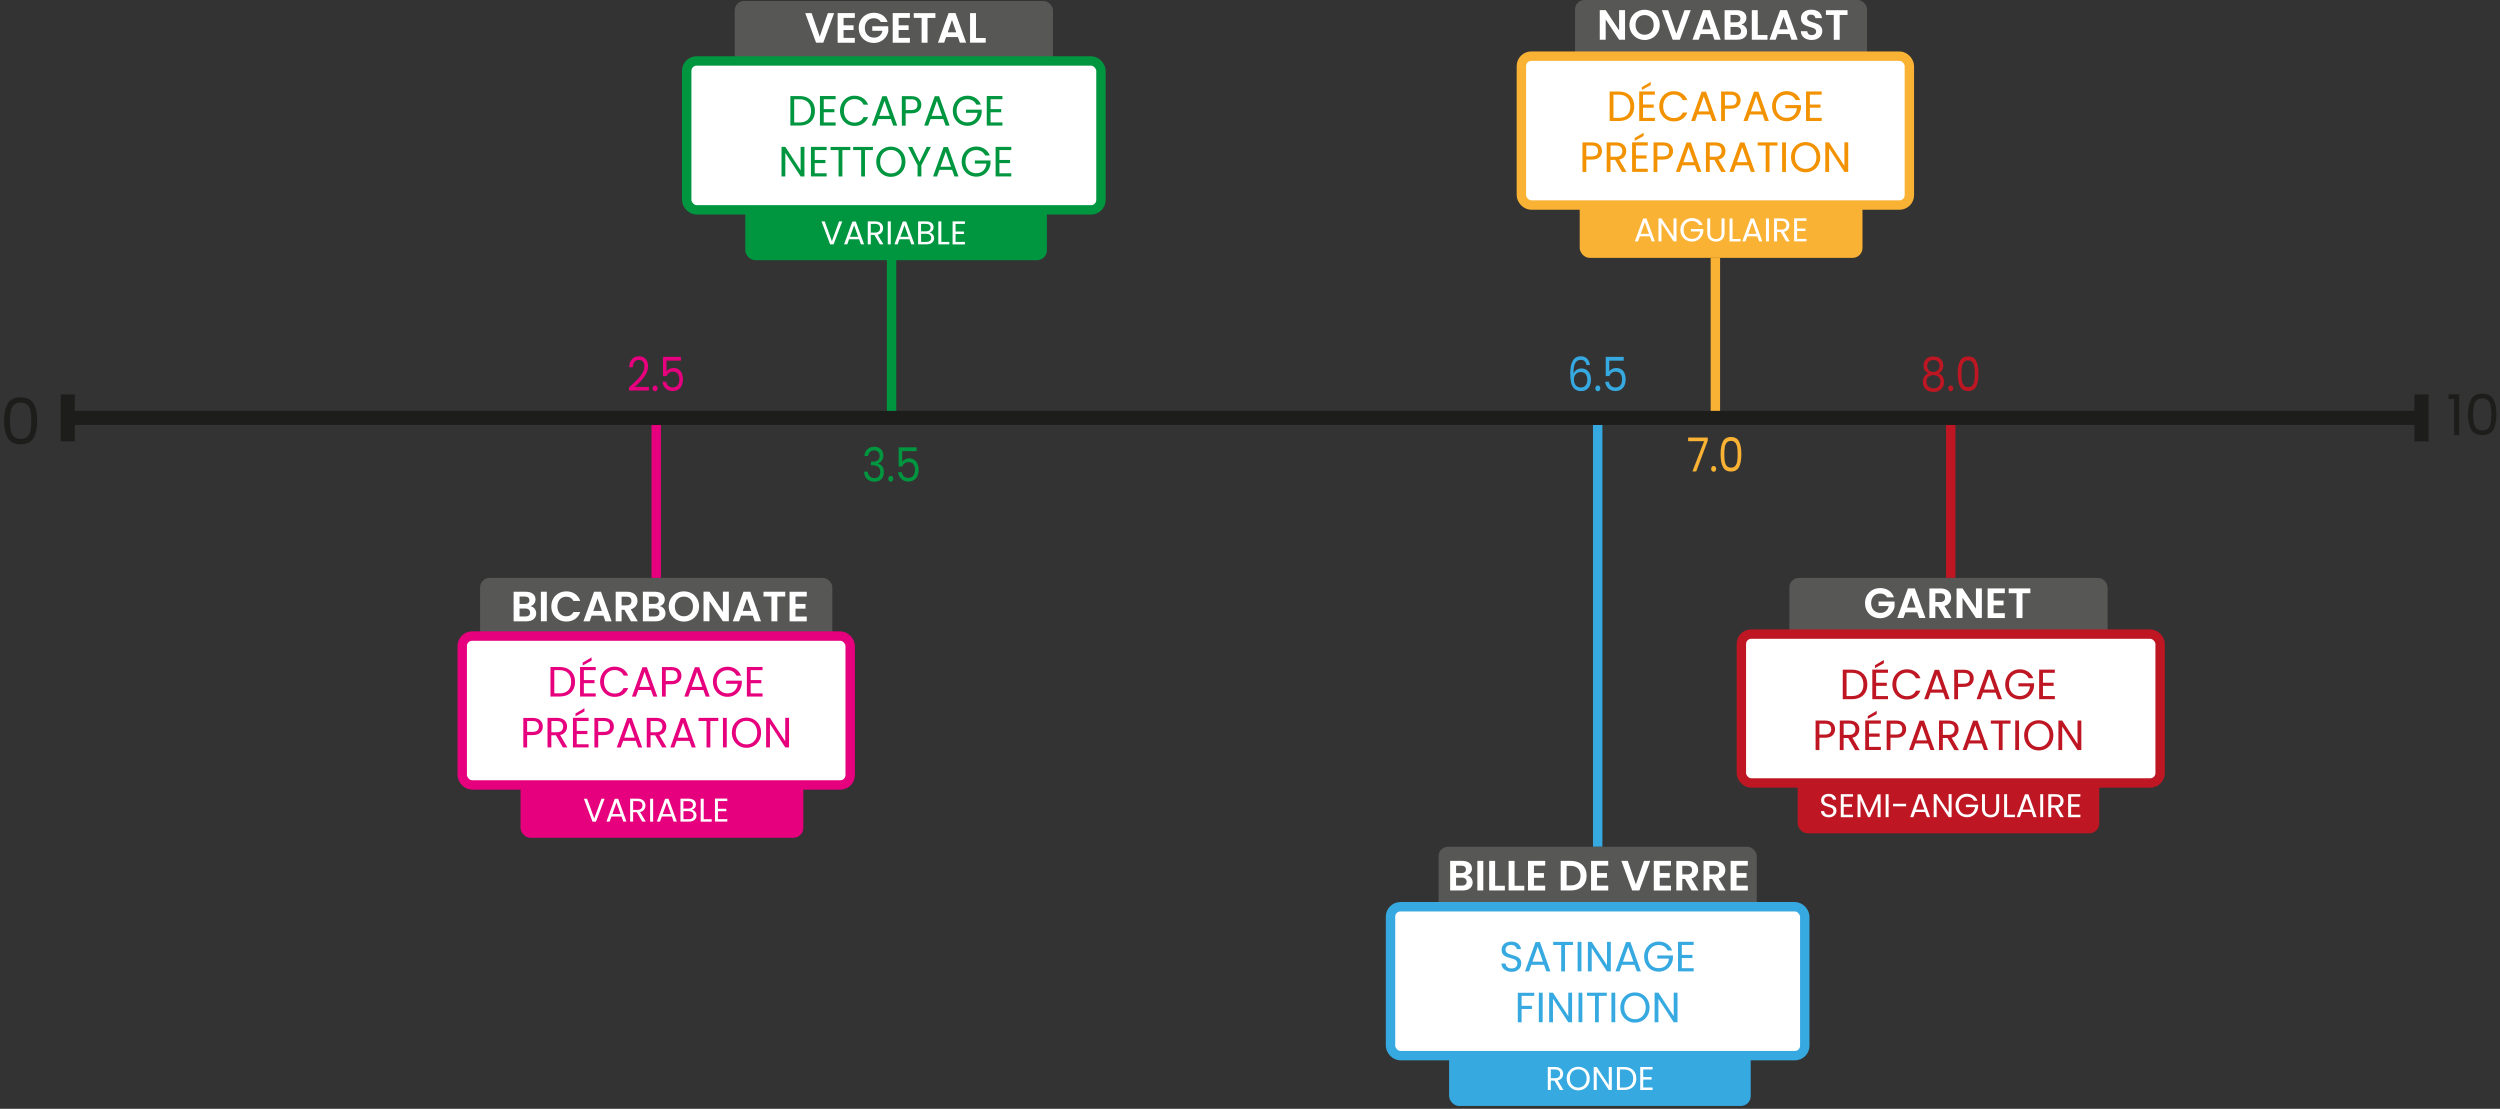 <?xml version="1.0" encoding="UTF-8"?>
<svg id="Calque_1" data-name="Calque 1" xmlns="http://www.w3.org/2000/svg" viewBox="0 0 531.08 235.55">
  <rect x="0" y="0" width="531.08" height="235.55" fill="#333333" stroke="none"/>
  <g id="Garnet_rouge" data-name="Garnet rouge">
    <line x1="414.4" y1="88.78" x2="414.4" y2="122.77" style="fill: none; stroke: #be1622; stroke-miterlimit: 10; stroke-width: 2px;"/>
    <rect x="380.12" y="122.77" width="67.6" height="21.11" rx="2" ry="2" style="fill: #575756;"/>
    <g>
      <path d="M402.33,126.89h-1.45c-.29-.53-.81-.81-1.48-.81-1.13,0-1.91.8-1.91,2.05s.79,2.07,1.96,2.07c.97,0,1.59-.56,1.78-1.45h-2.16v-.96h3.4v1.1c-.25,1.28-1.4,2.45-3.07,2.45-1.83,0-3.21-1.32-3.21-3.21s1.39-3.21,3.21-3.21c1.4,0,2.52.71,2.93,1.97Z" style="fill: #fff;"/>
      <path d="M407.27,130.08h-2.5l-.41,1.2h-1.32l2.26-6.29h1.47l2.26,6.29h-1.33l-.41-1.2ZM406.02,126.45l-.91,2.63h1.82l-.91-2.63Z" style="fill: #fff;"/>
      <path d="M412.22,125c1.51,0,2.27.87,2.27,1.93,0,.76-.42,1.54-1.43,1.81l1.5,2.55h-1.46l-1.39-2.45h-.59v2.45h-1.26v-6.28h2.36ZM412.18,126.04h-1.05v1.85h1.05c.7,0,1.02-.37,1.02-.94s-.31-.91-1.02-.91Z" style="fill: #fff;"/>
      <path d="M421.01,124.99v6.29h-1.26l-2.85-4.31v4.31h-1.26v-6.29h1.26l2.85,4.32v-4.32h1.26Z" style="fill: #fff;"/>
      <path d="M425.89,126.01h-2.39v1.58h2.12v1h-2.12v1.67h2.39v1.03h-3.65v-6.29h3.65v1.03Z" style="fill: #fff;"/>
      <path d="M426.7,125h4.61v1.02h-1.67v5.27h-1.26v-5.27h-1.67v-1.02Z" style="fill: #fff;"/>
    </g>
    <rect x="381.88" y="159.09" width="64.07" height="17.93" rx="2.1" ry="2.1" style="fill: #be1622;"/>
    <rect x="369.92" y="134.7" width="88.96" height="31.63" rx="2.1" ry="2.1" style="fill: #fff; stroke: #be1622; stroke-miterlimit: 10; stroke-width: 2px;"/>
    <g>
      <path d="M395.14,142.65c.49.26.87.62,1.14,1.09.26.47.4,1.03.4,1.67s-.13,1.2-.4,1.67c-.26.47-.64.83-1.14,1.08-.49.25-1.08.37-1.75.37h-1.93v-6.27h1.93c.67,0,1.26.13,1.75.38ZM395.22,147.22c.42-.43.63-1.03.63-1.8s-.21-1.39-.63-1.83c-.42-.44-1.03-.66-1.83-.66h-1.12v4.93h1.12c.8,0,1.41-.21,1.83-.64Z" style="fill: #be1622;"/>
      <path d="M398.55,142.93v2.1h2.26v.67h-2.26v2.16h2.52v.67h-3.33v-6.28h3.33v.68h-2.52ZM400.19,140.9l-1.89,1.03v-.61l1.89-1.12v.71Z" style="fill: #be1622;"/>
      <path d="M402.41,143.74c.27-.49.64-.87,1.11-1.15.47-.28.99-.41,1.57-.41.68,0,1.26.17,1.77.5s.87.8,1.1,1.4h-.97c-.17-.38-.42-.67-.74-.87-.32-.2-.71-.31-1.16-.31s-.82.1-1.16.31c-.34.2-.61.49-.81.87s-.29.81-.29,1.32.1.93.29,1.31.46.66.81.87.73.31,1.16.31.84-.1,1.16-.3.57-.49.74-.87h.97c-.23.6-.6,1.06-1.1,1.39s-1.09.49-1.77.49c-.57,0-1.1-.14-1.57-.41-.47-.27-.84-.65-1.11-1.14-.27-.49-.41-1.03-.41-1.65s.14-1.16.41-1.65Z" style="fill: #be1622;"/>
      <path d="M412.81,147.14h-2.7l-.5,1.39h-.85l2.24-6.24h.93l2.23,6.24h-.85l-.5-1.39ZM412.58,146.48l-1.12-3.17-1.12,3.17h2.24Z" style="fill: #be1622;"/>
      <path d="M418.75,145.4c-.35.35-.89.52-1.61.52h-1.19v2.62h-.81v-6.27h2c.7,0,1.23.17,1.59.51.36.34.55.78.55,1.32s-.18.96-.53,1.3ZM418.13,144.95c.21-.2.32-.48.32-.85,0-.77-.44-1.16-1.31-1.16h-1.19v2.3h1.19c.45,0,.78-.1,1-.3Z" style="fill: #be1622;"/>
      <path d="M423.94,147.14h-2.7l-.5,1.39h-.85l2.24-6.24h.93l2.23,6.24h-.85l-.5-1.39ZM423.71,146.48l-1.12-3.17-1.12,3.17h2.24Z" style="fill: #be1622;"/>
      <path d="M430.96,144.08c-.17-.37-.42-.65-.75-.85-.33-.2-.7-.3-1.14-.3s-.82.1-1.17.3c-.35.2-.62.49-.82.86s-.3.81-.3,1.3.1.92.3,1.3.47.66.82.86c.35.2.74.3,1.17.3.6,0,1.1-.18,1.49-.55.39-.37.62-.86.68-1.49h-2.47v-.67h3.33v.63c-.05.52-.21.99-.48,1.42-.27.43-.63.77-1.07,1.02-.44.25-.94.37-1.48.37-.57,0-1.1-.14-1.57-.41-.47-.27-.85-.65-1.12-1.14-.28-.49-.41-1.03-.41-1.65s.14-1.16.41-1.65.65-.87,1.12-1.14c.47-.27,1-.41,1.57-.41.66,0,1.24.17,1.75.5s.88.79,1.11,1.39h-.97Z" style="fill: #be1622;"/>
      <path d="M433.99,142.93v2.1h2.26v.67h-2.26v2.16h2.52v.67h-3.33v-6.28h3.33v.68h-2.52Z" style="fill: #be1622;"/>
      <path d="M389.3,156.2c-.35.35-.89.52-1.61.52h-1.19v2.62h-.81v-6.27h2c.7,0,1.23.17,1.59.51.36.34.55.78.55,1.32s-.18.96-.53,1.3ZM388.68,155.75c.21-.2.32-.48.32-.85,0-.77-.44-1.16-1.31-1.16h-1.19v2.3h1.19c.45,0,.78-.1,1-.3Z" style="fill: #be1622;"/>
      <path d="M394.09,159.34l-1.47-2.56h-.98v2.56h-.81v-6.27h2c.47,0,.86.08,1.19.24.32.16.56.38.72.66.16.28.24.59.24.95,0,.43-.12.81-.37,1.14-.25.33-.61.55-1.11.66l1.55,2.63h-.97ZM391.64,156.11h1.19c.44,0,.77-.11.99-.33.22-.22.33-.51.33-.88s-.11-.66-.32-.86c-.22-.2-.55-.31-.99-.31h-1.19v2.38Z" style="fill: #be1622;"/>
      <path d="M397.04,153.73v2.1h2.26v.67h-2.26v2.16h2.52v.67h-3.33v-6.28h3.33v.68h-2.52ZM398.67,151.7l-1.89,1.03v-.61l1.89-1.12v.71Z" style="fill: #be1622;"/>
      <path d="M404.4,156.2c-.35.35-.89.52-1.61.52h-1.19v2.62h-.81v-6.27h2c.7,0,1.23.17,1.59.51.36.34.55.78.55,1.32s-.18.96-.53,1.3ZM403.78,155.75c.21-.2.32-.48.32-.85,0-.77-.44-1.16-1.31-1.16h-1.19v2.3h1.19c.45,0,.78-.1,1-.3Z" style="fill: #be1622;"/>
      <path d="M409.59,157.94h-2.7l-.5,1.39h-.85l2.24-6.24h.93l2.23,6.24h-.85l-.5-1.39ZM409.36,157.28l-1.12-3.17-1.12,3.17h2.24Z" style="fill: #be1622;"/>
      <path d="M415.17,159.34l-1.47-2.56h-.98v2.56h-.81v-6.27h2c.47,0,.86.08,1.19.24.32.16.56.38.72.66.16.28.24.59.24.95,0,.43-.12.81-.37,1.14-.25.33-.61.55-1.11.66l1.55,2.63h-.97ZM412.72,156.11h1.19c.44,0,.77-.11.99-.33.22-.22.33-.51.33-.88s-.11-.66-.32-.86c-.22-.2-.55-.31-.99-.31h-1.19v2.38Z" style="fill: #be1622;"/>
      <path d="M420.97,157.94h-2.7l-.5,1.39h-.85l2.24-6.24h.93l2.23,6.24h-.85l-.5-1.39ZM420.74,157.28l-1.12-3.17-1.12,3.17h2.24Z" style="fill: #be1622;"/>
      <path d="M427.11,153.06v.67h-1.69v5.61h-.81v-5.61h-1.7v-.67h4.19Z" style="fill: #be1622;"/>
      <path d="M428.91,153.06v6.27h-.81v-6.27h.81Z" style="fill: #be1622;"/>
      <path d="M431.52,158.99c-.47-.27-.85-.65-1.12-1.14s-.41-1.04-.41-1.65.14-1.16.41-1.65.65-.87,1.12-1.14c.47-.27,1-.41,1.57-.41s1.11.14,1.58.41c.47.27.85.65,1.12,1.14s.41,1.04.41,1.66-.14,1.17-.41,1.66c-.27.49-.65.87-1.12,1.14-.47.27-1,.41-1.58.41s-1.1-.14-1.57-.41ZM434.26,158.38c.35-.2.62-.5.82-.87s.3-.82.3-1.31-.1-.94-.3-1.32-.47-.67-.81-.87c-.34-.2-.73-.31-1.17-.31s-.83.1-1.17.31c-.34.2-.61.49-.81.87s-.3.81-.3,1.32.1.94.3,1.31.47.67.82.87c.35.2.74.31,1.17.31s.82-.1,1.17-.31Z" style="fill: #be1622;"/>
      <path d="M442.14,159.34h-.81l-3.25-5v5h-.81v-6.28h.81l3.25,4.99v-4.99h.81v6.28Z" style="fill: #be1622;"/>
    </g>
    <g>
      <path d="M408.89,78.66c-.18-.28-.26-.62-.26-1.02,0-.36.08-.68.24-.97s.39-.52.71-.69.69-.25,1.14-.25.82.08,1.14.25.55.4.71.69c.16.29.24.62.24.97,0,.39-.09.73-.27,1.02-.18.29-.43.5-.75.64.36.13.65.35.87.67.21.32.32.7.32,1.14s-.09.81-.28,1.14c-.19.32-.45.57-.8.75-.34.18-.74.26-1.18.26s-.84-.09-1.17-.26c-.34-.18-.6-.43-.79-.75s-.28-.7-.28-1.14.11-.83.32-1.15.5-.54.86-.66c-.33-.15-.58-.36-.76-.64ZM409.65,80.04c-.28.23-.41.58-.41,1.04,0,.43.13.77.4,1.03.27.26.63.39,1.08.39s.81-.13,1.07-.39c.26-.26.4-.6.4-1.03s-.14-.79-.4-1.03c-.27-.24-.62-.35-1.06-.35s-.79.11-1.06.34ZM411.68,76.81c-.23-.22-.56-.33-.97-.33s-.72.11-.96.33c-.23.22-.35.54-.35.95,0,.37.12.67.36.9s.56.34.94.34.71-.12.95-.34c.24-.23.37-.53.37-.91,0-.41-.12-.72-.35-.94Z" style="fill: #be1622;"/>
      <path d="M414.03,82.94c-.11-.12-.16-.27-.16-.44s.05-.32.16-.44.23-.18.39-.18.27.06.37.18.15.27.15.44-.05.32-.15.44-.23.18-.37.18-.28-.06-.39-.18Z" style="fill: #be1622;"/>
      <path d="M416.37,76.68c.33-.64.9-.96,1.72-.96s1.39.32,1.71.96c.33.64.49,1.54.49,2.69s-.16,2.07-.49,2.72c-.33.65-.9.97-1.71.97s-1.39-.32-1.72-.97-.49-1.55-.49-2.72.16-2.04.49-2.69ZM419.41,77.89c-.07-.4-.21-.73-.41-.97s-.51-.37-.9-.37-.7.12-.91.37-.35.57-.41.97-.1.9-.1,1.48.03,1.1.1,1.51.21.73.41.98c.21.25.51.37.91.37s.69-.12.9-.37c.21-.25.35-.57.41-.98.07-.41.1-.91.1-1.51s-.03-1.07-.1-1.48Z" style="fill: #be1622;"/>
    </g>
    <g>
      <path d="M387.64,173.47c-.25-.11-.45-.27-.59-.48-.14-.2-.22-.44-.22-.7h.67c.02.23.12.42.28.58.16.16.4.23.72.23s.54-.08.71-.23.26-.35.26-.58c0-.19-.05-.34-.15-.46-.1-.12-.23-.21-.38-.27-.15-.06-.36-.13-.62-.2-.32-.08-.57-.17-.77-.25s-.36-.22-.49-.4c-.14-.18-.2-.42-.2-.72,0-.27.07-.5.2-.71.13-.21.32-.36.57-.48s.52-.17.84-.17c.45,0,.82.11,1.11.34.29.23.45.53.49.91h-.69c-.02-.19-.12-.35-.29-.49-.17-.14-.4-.21-.68-.21-.26,0-.48.07-.65.21s-.25.33-.25.58c0,.18.05.32.15.43.1.11.22.2.37.26.15.06.35.12.61.2.32.09.58.18.77.26.19.09.36.22.5.4s.21.42.21.73c0,.24-.06.46-.19.67-.12.21-.31.38-.55.51-.25.13-.53.2-.87.2s-.6-.06-.86-.17Z" style="fill: #fff;"/>
      <path d="M391.67,169.23v1.63h1.76v.53h-1.76v1.68h1.97v.53h-2.6v-4.89h2.6v.53h-1.97Z" style="fill: #fff;"/>
      <path d="M399.5,168.74v4.84h-.63v-3.61l-1.6,3.61h-.44l-1.6-3.62v3.62h-.63v-4.84h.68l1.78,4,1.78-4h.67Z" style="fill: #fff;"/>
      <path d="M401.2,168.71v4.88h-.63v-4.88h.63Z" style="fill: #fff;"/>
      <path d="M404.92,170.75v.54h-2.77v-.54h2.77Z" style="fill: #fff;"/>
      <path d="M408.96,172.5h-2.11l-.39,1.08h-.67l1.75-4.85h.73l1.74,4.85h-.67l-.39-1.08ZM408.78,171.98l-.87-2.46-.87,2.46h1.75Z" style="fill: #fff;"/>
      <path d="M414.58,173.59h-.63l-2.54-3.88v3.88h-.63v-4.89h.63l2.54,3.88v-3.88h.63v4.89Z" style="fill: #fff;"/>
      <path d="M419.32,170.12c-.13-.29-.33-.51-.58-.66s-.55-.23-.89-.23-.64.08-.91.23-.48.38-.64.67c-.15.29-.23.63-.23,1.01s.08.72.23,1.01c.16.29.37.51.64.67s.57.23.91.23c.47,0,.86-.14,1.17-.43.31-.29.48-.67.53-1.16h-1.93v-.52h2.6v.49c-.04.4-.16.77-.37,1.1-.21.33-.49.6-.84.79-.35.19-.73.29-1.16.29-.45,0-.86-.11-1.23-.32-.37-.21-.66-.51-.88-.89-.22-.38-.32-.8-.32-1.28s.11-.9.32-1.28c.21-.38.51-.68.88-.89.37-.21.78-.32,1.23-.32.51,0,.97.13,1.36.39.4.26.68.62.86,1.08h-.76Z" style="fill: #fff;"/>
      <path d="M421.67,168.71v3.09c0,.43.1.76.32.97s.5.31.88.31.66-.1.87-.31.32-.53.32-.97v-3.09h.63v3.08c0,.41-.08.75-.24,1.03-.16.28-.38.48-.66.62-.28.14-.58.2-.93.2s-.65-.07-.93-.2c-.28-.13-.49-.34-.65-.62-.16-.28-.24-.62-.24-1.03v-3.08h.63Z" style="fill: #fff;"/>
      <path d="M426.37,173.07h1.69v.52h-2.32v-4.88h.63v4.36Z" style="fill: #fff;"/>
      <path d="M431.59,172.5h-2.11l-.39,1.08h-.67l1.75-4.85h.73l1.74,4.85h-.67l-.39-1.08ZM431.41,171.98l-.87-2.46-.87,2.46h1.75Z" style="fill: #fff;"/>
      <path d="M434.04,168.71v4.88h-.63v-4.88h.63Z" style="fill: #fff;"/>
      <path d="M437.66,173.59l-1.15-2h-.76v2h-.63v-4.88h1.56c.37,0,.67.06.93.19s.44.3.57.51c.12.21.19.46.19.74,0,.34-.1.63-.29.89-.19.26-.48.43-.86.51l1.21,2.04h-.76ZM435.75,171.08h.93c.34,0,.6-.09.77-.26.17-.17.26-.4.26-.68s-.08-.51-.25-.67c-.17-.16-.43-.24-.77-.24h-.93v1.85Z" style="fill: #fff;"/>
      <path d="M439.97,169.23v1.63h1.76v.53h-1.76v1.68h1.97v.53h-2.6v-4.89h2.6v.53h-1.97Z" style="fill: #fff;"/>
    </g>
  </g>
  <g id="Nova_Orange" data-name="Nova Orange">
    <line x1="364.4" y1="54.78" x2="364.4" y2="88.78" style="fill: none; stroke: #f9b233; stroke-miterlimit: 10; stroke-width: 2px;"/>
    <rect x="334.59" width="62.04" height="21.11" rx="2" ry="2" style="fill: #575756;"/>
    <g>
      <path d="M345.21,2.15v6.29h-1.26l-2.85-4.31v4.31h-1.26V2.15h1.26l2.85,4.32V2.15h1.26Z" style="fill: #fff;"/>
      <path d="M349.37,8.5c-1.77,0-3.22-1.33-3.22-3.22s1.45-3.21,3.22-3.21,3.21,1.33,3.21,3.21-1.43,3.22-3.21,3.22ZM349.37,7.38c1.13,0,1.92-.82,1.92-2.1s-.78-2.08-1.92-2.08-1.93.8-1.93,2.08.78,2.1,1.93,2.1Z" style="fill: #fff;"/>
      <path d="M357.82,2.16h1.34l-2.3,6.28h-1.53l-2.3-6.28h1.35l1.73,5,1.72-5Z" style="fill: #fff;"/>
      <path d="M363.77,7.24h-2.5l-.41,1.2h-1.32l2.26-6.29h1.47l2.26,6.29h-1.33l-.41-1.2ZM362.52,3.6l-.91,2.63h1.82l-.91-2.63Z" style="fill: #fff;"/>
      <path d="M369.07,8.44h-2.71V2.16h2.59c1.31,0,2.04.68,2.04,1.62,0,.77-.46,1.24-1.07,1.44.71.13,1.22.78,1.22,1.52,0,1-.77,1.7-2.07,1.7ZM368.77,3.17h-1.15v1.58h1.15c.59,0,.94-.27.94-.78s-.34-.79-.94-.79ZM368.86,5.72h-1.24v1.69h1.27c.61,0,.97-.3.97-.83s-.39-.86-1-.86Z" style="fill: #fff;"/>
      <path d="M373.4,2.16v5.28h2.07v1h-3.33V2.16h1.26Z" style="fill: #fff;"/>
      <path d="M380.13,7.24h-2.5l-.41,1.2h-1.32l2.26-6.29h1.47l2.26,6.29h-1.33l-.41-1.2ZM378.88,3.6l-.91,2.63h1.82l-.91-2.63Z" style="fill: #fff;"/>
      <path d="M384.89,8.5c-1.31,0-2.31-.68-2.33-1.87h1.35c.04.5.37.84.95.84s.95-.32.95-.77c0-1.36-3.24-.54-3.23-2.82,0-1.13.92-1.82,2.21-1.82s2.17.66,2.25,1.79h-1.39c-.03-.41-.36-.74-.9-.75-.5-.02-.86.22-.86.74,0,1.26,3.22.56,3.22,2.77,0,.99-.79,1.88-2.22,1.88Z" style="fill: #fff;"/>
      <path d="M387.87,2.16h4.61v1.02h-1.67v5.27h-1.26V3.17h-1.67v-1.02Z" style="fill: #fff;"/>
    </g>
    <rect x="335.58" y="36.85" width="60.07" height="17.93" rx="2.1" ry="2.1" style="fill: #f9b233;"/>
    <rect x="323.19" y="11.93" width="82.42" height="31.63" rx="2.1" ry="2.1" style="fill: #fff; stroke: #f9b233; stroke-miterlimit: 10; stroke-width: 2px;"/>
    <g>
      <path d="M345.62,19.83c.49.26.87.62,1.14,1.09.26.47.4,1.03.4,1.67s-.13,1.2-.4,1.67c-.26.47-.64.83-1.14,1.08-.49.25-1.08.37-1.75.37h-1.93v-6.27h1.93c.67,0,1.26.13,1.75.38ZM345.7,24.4c.42-.43.63-1.03.63-1.8s-.21-1.39-.63-1.83c-.42-.44-1.03-.66-1.83-.66h-1.12v4.93h1.12c.8,0,1.41-.21,1.83-.64Z" style="fill: #f39200;"/>
      <path d="M349.03,20.11v2.1h2.26v.67h-2.26v2.16h2.52v.67h-3.33v-6.28h3.33v.68h-2.52ZM350.67,18.09l-1.89,1.03v-.61l1.89-1.12v.71Z" style="fill: #f39200;"/>
      <path d="M352.89,20.93c.27-.49.64-.87,1.11-1.15.47-.28.99-.41,1.57-.41.68,0,1.26.17,1.77.5s.87.8,1.1,1.4h-.97c-.17-.38-.42-.67-.74-.87-.32-.2-.71-.31-1.16-.31s-.82.1-1.16.31c-.34.2-.61.49-.81.87s-.29.81-.29,1.32.1.93.29,1.31.46.66.81.87.73.31,1.16.31.84-.1,1.16-.3.57-.49.74-.87h.97c-.23.6-.6,1.06-1.1,1.39s-1.09.49-1.77.49c-.57,0-1.1-.14-1.57-.41-.47-.27-.84-.65-1.11-1.14-.27-.49-.41-1.03-.41-1.65s.14-1.16.41-1.65Z" style="fill: #f39200;"/>
      <path d="M363.29,24.32h-2.7l-.5,1.39h-.85l2.24-6.24h.93l2.23,6.24h-.85l-.5-1.39ZM363.06,23.66l-1.12-3.17-1.12,3.17h2.24Z" style="fill: #f39200;"/>
      <path d="M369.23,22.58c-.35.35-.89.52-1.61.52h-1.19v2.62h-.81v-6.27h2c.7,0,1.23.17,1.59.51.36.34.55.78.55,1.32s-.18.96-.53,1.3ZM368.61,22.13c.21-.2.32-.48.32-.85,0-.77-.44-1.16-1.31-1.16h-1.19v2.3h1.19c.45,0,.78-.1,1-.3Z" style="fill: #f39200;"/>
      <path d="M374.42,24.32h-2.7l-.5,1.39h-.85l2.24-6.24h.93l2.23,6.24h-.85l-.5-1.39ZM374.19,23.66l-1.12-3.17-1.12,3.17h2.24Z" style="fill: #f39200;"/>
      <path d="M381.44,21.26c-.17-.37-.42-.65-.75-.85-.33-.2-.7-.3-1.14-.3s-.82.1-1.17.3c-.35.2-.62.49-.82.86s-.3.81-.3,1.3.1.92.3,1.3.47.66.82.86c.35.2.74.3,1.17.3.6,0,1.1-.18,1.49-.55.39-.37.62-.86.68-1.49h-2.47v-.67h3.33v.63c-.05.52-.21.99-.48,1.42-.27.43-.63.77-1.07,1.02-.44.25-.94.37-1.48.37-.57,0-1.1-.14-1.57-.41-.47-.27-.85-.65-1.12-1.14-.28-.49-.41-1.03-.41-1.65s.14-1.16.41-1.65.65-.87,1.12-1.14c.47-.27,1-.41,1.57-.41.66,0,1.24.17,1.75.5s.88.79,1.11,1.39h-.97Z" style="fill: #f39200;"/>
      <path d="M384.47,20.11v2.1h2.26v.67h-2.26v2.16h2.52v.67h-3.33v-6.28h3.33v.68h-2.52Z" style="fill: #f39200;"/>
      <path d="M339.78,33.38c-.35.35-.89.52-1.61.52h-1.19v2.62h-.81v-6.27h2c.7,0,1.23.17,1.59.51.36.34.55.78.55,1.32s-.18.96-.53,1.3ZM339.16,32.93c.21-.2.32-.48.32-.85,0-.77-.44-1.16-1.31-1.16h-1.19v2.3h1.19c.45,0,.78-.1,1-.3Z" style="fill: #f39200;"/>
      <path d="M344.57,36.52l-1.47-2.56h-.98v2.56h-.81v-6.27h2c.47,0,.86.08,1.19.24.32.16.56.38.72.66.16.28.24.59.24.95,0,.43-.12.81-.37,1.14-.25.33-.61.55-1.11.66l1.55,2.63h-.97ZM342.12,33.3h1.19c.44,0,.77-.11.99-.33.22-.22.33-.51.33-.88s-.11-.66-.32-.86c-.22-.2-.55-.31-.99-.31h-1.19v2.38Z" style="fill: #f39200;"/>
      <path d="M347.52,30.91v2.1h2.26v.67h-2.26v2.16h2.52v.67h-3.33v-6.28h3.33v.68h-2.52ZM349.15,28.89l-1.89,1.03v-.61l1.89-1.12v.71Z" style="fill: #f39200;"/>
      <path d="M354.88,33.38c-.35.35-.89.52-1.61.52h-1.19v2.62h-.81v-6.27h2c.7,0,1.23.17,1.59.51.36.34.55.78.55,1.32s-.18.96-.53,1.3ZM354.26,32.93c.21-.2.32-.48.32-.85,0-.77-.44-1.16-1.31-1.16h-1.19v2.3h1.19c.45,0,.78-.1,1-.3Z" style="fill: #f39200;"/>
      <path d="M360.07,35.12h-2.7l-.5,1.39h-.85l2.24-6.24h.93l2.23,6.24h-.85l-.5-1.39ZM359.84,34.46l-1.12-3.17-1.12,3.17h2.24Z" style="fill: #f39200;"/>
      <path d="M365.65,36.52l-1.47-2.56h-.98v2.56h-.81v-6.27h2c.47,0,.86.08,1.19.24.32.16.56.38.72.66.16.28.24.59.24.95,0,.43-.12.81-.37,1.14-.25.33-.61.55-1.11.66l1.55,2.63h-.97ZM363.2,33.3h1.19c.44,0,.77-.11.99-.33.22-.22.33-.51.33-.88s-.11-.66-.32-.86c-.22-.2-.55-.31-.99-.31h-1.19v2.38Z" style="fill: #f39200;"/>
      <path d="M371.45,35.12h-2.7l-.5,1.39h-.85l2.24-6.24h.93l2.23,6.24h-.85l-.5-1.39ZM371.22,34.46l-1.12-3.17-1.12,3.17h2.24Z" style="fill: #f39200;"/>
      <path d="M377.59,30.25v.67h-1.69v5.61h-.81v-5.61h-1.7v-.67h4.19Z" style="fill: #f39200;"/>
      <path d="M379.39,30.25v6.27h-.81v-6.27h.81Z" style="fill: #f39200;"/>
      <path d="M382,36.17c-.47-.27-.85-.65-1.12-1.14s-.41-1.04-.41-1.65.14-1.16.41-1.65.65-.87,1.12-1.14c.47-.27,1-.41,1.57-.41s1.11.14,1.58.41c.47.27.85.65,1.12,1.14s.41,1.04.41,1.66-.14,1.17-.41,1.66c-.27.49-.65.87-1.12,1.14-.47.27-1,.41-1.58.41s-1.1-.14-1.57-.41ZM384.74,35.56c.35-.2.62-.5.82-.87s.3-.82.3-1.31-.1-.94-.3-1.32-.47-.67-.81-.87c-.34-.2-.73-.31-1.17-.31s-.83.1-1.17.31c-.34.2-.61.49-.81.87s-.3.81-.3,1.32.1.94.3,1.31.47.67.82.87c.35.2.74.31,1.17.31s.82-.1,1.17-.31Z" style="fill: #f39200;"/>
      <path d="M392.62,36.52h-.81l-3.25-5v5h-.81v-6.28h.81l3.25,4.99v-4.99h.81v6.28Z" style="fill: #f39200;"/>
    </g>
    <g>
      <path d="M362.77,93.64l-2.44,6.52h-.81l2.48-6.43h-3.39v-.78h4.17v.69Z" style="fill: #f9b233;"/>
      <path d="M363.66,100.04c-.11-.12-.16-.27-.16-.44s.05-.32.16-.44.23-.18.39-.18.27.06.37.18.15.27.15.44-.05.32-.15.44-.23.18-.37.18-.28-.06-.39-.18Z" style="fill: #f9b233;"/>
      <path d="M366,93.79c.33-.64.9-.96,1.72-.96s1.39.32,1.71.96c.33.64.49,1.54.49,2.69s-.16,2.07-.49,2.72c-.33.65-.9.97-1.71.97s-1.39-.32-1.72-.97-.49-1.55-.49-2.72.16-2.04.49-2.69ZM369.03,95c-.07-.4-.21-.73-.41-.97s-.51-.37-.9-.37-.7.12-.91.37-.35.57-.41.97-.1.9-.1,1.48.03,1.1.1,1.51.21.73.41.98c.21.25.51.37.91.37s.69-.12.9-.37c.21-.25.35-.57.41-.98.07-.41.1-.91.1-1.51s-.03-1.07-.1-1.48Z" style="fill: #f9b233;"/>
    </g>
    <g>
      <path d="M350.48,50.2h-2.13l-.39,1.08h-.67l1.76-4.85h.73l1.76,4.85h-.67l-.39-1.08ZM350.3,49.68l-.88-2.46-.88,2.46h1.76Z" style="fill: #fff;"/>
      <path d="M356.15,51.28h-.64l-2.56-3.88v3.88h-.64v-4.89h.64l2.56,3.88v-3.88h.64v4.89Z" style="fill: #fff;"/>
      <path d="M360.93,47.82c-.14-.28-.33-.5-.59-.66s-.56-.23-.9-.23-.65.08-.92.23-.49.38-.64.67-.23.63-.23,1.01.08.72.23,1.01.37.51.64.67c.27.16.58.23.92.23.48,0,.87-.14,1.18-.43.31-.28.49-.67.54-1.15h-1.95v-.52h2.62v.49c-.04.4-.16.77-.38,1.1-.21.33-.5.6-.85.79s-.74.29-1.17.29c-.45,0-.87-.11-1.24-.32-.37-.21-.67-.51-.89-.89s-.33-.8-.33-1.28.11-.9.33-1.29c.22-.38.51-.68.89-.89.37-.21.79-.32,1.24-.32.52,0,.98.13,1.38.38s.69.62.87,1.08h-.76Z" style="fill: #fff;"/>
      <path d="M363.3,46.4v3.09c0,.43.11.76.32.97s.51.32.89.32.67-.11.88-.32.32-.53.32-.97v-3.09h.64v3.08c0,.41-.08.75-.25,1.03-.16.28-.38.48-.66.62-.28.13-.59.2-.93.2s-.66-.07-.93-.2c-.28-.14-.5-.34-.66-.62-.16-.28-.24-.62-.24-1.03v-3.08h.64Z" style="fill: #fff;"/>
      <path d="M368.04,50.77h1.71v.52h-2.34v-4.88h.64v4.36Z" style="fill: #fff;"/>
      <path d="M373.31,50.2h-2.13l-.39,1.08h-.67l1.76-4.85h.73l1.76,4.85h-.67l-.39-1.08ZM373.13,49.68l-.88-2.46-.88,2.46h1.76Z" style="fill: #fff;"/>
      <path d="M375.78,46.4v4.88h-.64v-4.88h.64Z" style="fill: #fff;"/>
      <path d="M379.44,51.28l-1.16-2h-.77v2h-.64v-4.88h1.57c.37,0,.68.06.93.19s.44.3.57.51.19.46.19.74c0,.34-.1.63-.29.89-.19.26-.48.43-.87.51l1.23,2.04h-.76ZM377.5,48.78h.94c.35,0,.6-.08.78-.26.17-.17.26-.4.26-.68s-.08-.51-.26-.67c-.17-.16-.43-.24-.78-.24h-.94v1.85Z" style="fill: #fff;"/>
      <path d="M381.76,46.92v1.63h1.78v.52h-1.78v1.68h1.99v.52h-2.62v-4.89h2.62v.53h-1.99Z" style="fill: #fff;"/>
    </g>
  </g>
  <g id="Bille_Bleues" data-name="Bille Bleues">
    <line x1="339.4" y1="88.78" x2="339.4" y2="179.88" style="fill: none; stroke: #36a9e1; stroke-miterlimit: 10; stroke-width: 2px;"/>
    <rect x="305.6" y="179.88" width="67.6" height="21.11" rx="2" ry="2" style="fill: #575756;"/>
    <g>
      <path d="M310.77,189.16h-2.71v-6.28h2.59c1.31,0,2.04.68,2.04,1.62,0,.77-.46,1.24-1.07,1.44.71.13,1.22.78,1.22,1.52,0,1-.77,1.7-2.07,1.7ZM310.47,183.89h-1.15v1.58h1.15c.59,0,.94-.27.94-.78s-.34-.79-.94-.79ZM310.56,186.44h-1.24v1.69h1.27c.61,0,.97-.3.97-.83s-.39-.86-1-.86Z" style="fill: #fff;"/>
      <path d="M313.84,182.88h1.26v6.28h-1.26v-6.28Z" style="fill: #fff;"/>
      <path d="M317.61,182.88v5.28h2.07v1h-3.33v-6.28h1.26Z" style="fill: #fff;"/>
      <path d="M321.74,182.88v5.28h2.07v1h-3.33v-6.28h1.26Z" style="fill: #fff;"/>
      <path d="M328.25,183.89h-2.39v1.58h2.12v1h-2.12v1.67h2.39v1.03h-3.65v-6.29h3.65v1.03Z" style="fill: #fff;"/>
      <path d="M337.05,186.03c0,1.9-1.31,3.13-3.31,3.13h-2.2v-6.28h2.2c2.01,0,3.31,1.24,3.31,3.15ZM333.69,188.09c1.32,0,2.07-.76,2.07-2.06s-.75-2.09-2.07-2.09h-.89v4.15h.89Z" style="fill: #fff;"/>
      <path d="M341.64,183.89h-2.39v1.58h2.12v1h-2.12v1.67h2.39v1.03h-3.65v-6.29h3.65v1.03Z" style="fill: #fff;"/>
      <path d="M349.22,182.88h1.34l-2.3,6.28h-1.53l-2.3-6.28h1.35l1.73,5,1.72-5Z" style="fill: #fff;"/>
      <path d="M354.97,183.89h-2.39v1.58h2.12v1h-2.12v1.67h2.39v1.03h-3.65v-6.29h3.65v1.03Z" style="fill: #fff;"/>
      <path d="M358.47,182.88c1.51,0,2.27.87,2.27,1.93,0,.76-.42,1.54-1.43,1.81l1.5,2.55h-1.46l-1.39-2.45h-.59v2.45h-1.26v-6.28h2.36ZM358.42,183.92h-1.05v1.85h1.05c.7,0,1.02-.37,1.02-.94s-.31-.91-1.02-.91Z" style="fill: #fff;"/>
      <path d="M364.24,182.88c1.51,0,2.27.87,2.27,1.93,0,.76-.42,1.54-1.43,1.81l1.5,2.55h-1.46l-1.39-2.45h-.59v2.45h-1.26v-6.28h2.36ZM364.19,183.92h-1.05v1.85h1.05c.7,0,1.02-.37,1.02-.94s-.31-.91-1.02-.91Z" style="fill: #fff;"/>
      <path d="M371.29,183.89h-2.39v1.58h2.12v1h-2.12v1.67h2.39v1.03h-3.65v-6.29h3.65v1.03Z" style="fill: #fff;"/>
    </g>
    <rect x="307.84" y="217.01" width="64.07" height="17.93" rx="2.1" ry="2.1" style="fill: #36a9e1;"/>
    <rect x="295.39" y="192.62" width="88" height="31.63" rx="2.1" ry="2.1" style="fill: #fff; stroke: #36a9e1; stroke-miterlimit: 10; stroke-width: 2px;"/>
    <g>
      <path d="M320,206.2c-.32-.15-.58-.35-.76-.61s-.28-.56-.28-.9h.86c.03.29.15.54.36.74s.52.3.92.3.69-.1.91-.29c.22-.19.33-.45.33-.75,0-.24-.07-.44-.2-.58-.13-.15-.29-.26-.49-.34-.2-.08-.46-.16-.79-.25-.41-.11-.74-.22-.98-.32-.25-.11-.46-.28-.63-.51-.17-.23-.26-.54-.26-.93,0-.34.09-.64.26-.91.17-.26.41-.47.72-.61.31-.14.67-.22,1.07-.22.58,0,1.06.15,1.43.44s.58.68.63,1.17h-.89c-.03-.24-.15-.45-.37-.63-.22-.18-.51-.27-.87-.27-.34,0-.61.09-.83.27-.21.18-.32.42-.32.74,0,.23.06.41.19.56.13.14.28.25.47.33s.45.16.79.26c.41.11.74.23.99.34.25.11.46.28.64.51.18.23.27.54.27.94,0,.31-.08.59-.24.86-.16.27-.4.49-.71.66-.31.17-.68.25-1.11.25s-.77-.07-1.1-.22Z" style="fill: #36a9e1;"/>
      <path d="M328.01,204.96h-2.7l-.5,1.4h-.85l2.24-6.24h.93l2.23,6.24h-.85l-.5-1.4ZM327.78,204.29l-1.12-3.17-1.12,3.17h2.24Z" style="fill: #36a9e1;"/>
      <path d="M334.15,200.08v.67h-1.69v5.61h-.81v-5.61h-1.7v-.67h4.19Z" style="fill: #36a9e1;"/>
      <path d="M335.95,200.08v6.27h-.81v-6.27h.81Z" style="fill: #36a9e1;"/>
      <path d="M342.19,206.36h-.81l-3.25-5v5h-.81v-6.28h.81l3.25,4.99v-4.99h.81v6.28Z" style="fill: #36a9e1;"/>
      <path d="M347.23,204.96h-2.7l-.5,1.4h-.85l2.24-6.24h.93l2.23,6.24h-.85l-.5-1.4ZM347,204.29l-1.12-3.17-1.12,3.17h2.24Z" style="fill: #36a9e1;"/>
      <path d="M354.25,201.9c-.17-.37-.42-.65-.75-.85-.33-.2-.7-.3-1.14-.3s-.82.1-1.17.3-.62.49-.82.86-.3.81-.3,1.3.1.92.3,1.3c.2.37.47.66.82.86s.74.3,1.17.3c.6,0,1.1-.18,1.49-.55s.62-.86.68-1.48h-2.47v-.67h3.33v.63c-.05.52-.21.99-.48,1.42-.27.43-.63.77-1.07,1.02s-.94.37-1.48.37c-.57,0-1.1-.14-1.57-.41-.47-.27-.85-.65-1.12-1.14s-.41-1.04-.41-1.65.14-1.16.41-1.65c.28-.49.65-.87,1.12-1.14.47-.27,1-.41,1.57-.41.66,0,1.24.17,1.75.5.51.33.88.8,1.11,1.4h-.97Z" style="fill: #36a9e1;"/>
      <path d="M357.27,200.75v2.1h2.26v.67h-2.26v2.16h2.52v.67h-3.33v-6.28h3.33v.67h-2.52Z" style="fill: #36a9e1;"/>
      <path d="M325.93,210.88v.67h-2.69v2.12h2.19v.67h-2.19v2.83h-.81v-6.27h3.5Z" style="fill: #36a9e1;"/>
      <path d="M327.71,210.88v6.27h-.81v-6.27h.81Z" style="fill: #36a9e1;"/>
      <path d="M333.96,217.16h-.81l-3.25-5v5h-.81v-6.28h.81l3.25,4.99v-4.99h.81v6.28Z" style="fill: #36a9e1;"/>
      <path d="M336.14,210.88v6.27h-.81v-6.27h.81Z" style="fill: #36a9e1;"/>
      <path d="M341.33,210.88v.67h-1.69v5.61h-.81v-5.61h-1.7v-.67h4.19Z" style="fill: #36a9e1;"/>
      <path d="M343.13,210.88v6.27h-.81v-6.27h.81Z" style="fill: #36a9e1;"/>
      <path d="M345.74,216.81c-.47-.27-.85-.65-1.12-1.14-.28-.49-.41-1.04-.41-1.65s.14-1.16.41-1.65c.28-.49.65-.87,1.12-1.14.47-.27,1-.41,1.57-.41s1.11.14,1.58.41c.47.27.85.65,1.12,1.14.27.49.41,1.04.41,1.66s-.14,1.17-.41,1.66-.65.87-1.12,1.14-1,.41-1.58.41-1.1-.14-1.57-.41ZM348.48,216.2c.35-.2.62-.5.82-.87s.3-.82.3-1.31-.1-.94-.3-1.32-.47-.66-.81-.87c-.34-.2-.73-.31-1.17-.31s-.83.1-1.17.31c-.34.2-.62.49-.81.87s-.3.81-.3,1.32.1.94.3,1.31.47.67.82.87.74.31,1.17.31.82-.1,1.17-.31Z" style="fill: #36a9e1;"/>
      <path d="M356.36,217.16h-.81l-3.25-5v5h-.81v-6.28h.81l3.25,4.99v-4.99h.81v6.28Z" style="fill: #36a9e1;"/>
    </g>
    <g>
      <path d="M331.37,231.55l-1.16-2h-.77v2h-.64v-4.88h1.57c.37,0,.68.06.93.19s.44.3.57.51c.13.21.19.46.19.74,0,.34-.1.63-.29.89-.19.26-.48.43-.87.51l1.23,2.04h-.76ZM329.44,229.04h.94c.35,0,.6-.09.78-.26.17-.17.26-.4.26-.68s-.08-.51-.26-.67-.43-.24-.78-.24h-.94v1.85Z" style="fill: #fff;"/>
      <path d="M334.03,231.28c-.37-.21-.67-.51-.89-.89-.22-.38-.33-.81-.33-1.28s.11-.9.33-1.28c.22-.38.51-.68.89-.89.37-.21.79-.32,1.24-.32s.87.11,1.25.32c.37.21.67.51.88.89s.32.81.32,1.29-.11.91-.32,1.29-.51.67-.88.89c-.37.21-.79.32-1.25.32s-.87-.11-1.24-.32ZM336.19,230.8c.27-.16.49-.38.64-.68s.23-.63.23-1.02-.08-.73-.23-1.03-.37-.52-.64-.68c-.27-.16-.58-.24-.92-.24s-.65.08-.92.24c-.27.16-.48.38-.64.68s-.23.63-.23,1.03.08.73.23,1.02.37.52.64.68.58.24.92.24.65-.08.92-.24Z" style="fill: #fff;"/>
      <path d="M342.4,231.55h-.64l-2.56-3.88v3.88h-.64v-4.89h.64l2.56,3.88v-3.88h.64v4.89Z" style="fill: #fff;"/>
      <path d="M346.39,226.96c.39.2.69.48.9.85.21.37.31.8.31,1.3s-.1.93-.31,1.3-.51.65-.9.84c-.39.19-.85.29-1.38.29h-1.52v-4.88h1.52c.53,0,.99.1,1.38.3ZM346.44,230.52c.33-.33.5-.8.5-1.4s-.17-1.08-.5-1.42c-.33-.34-.81-.51-1.44-.51h-.88v3.84h.88c.63,0,1.11-.17,1.44-.5Z" style="fill: #fff;"/>
      <path d="M349.07,227.18v1.63h1.78v.53h-1.78v1.68h1.99v.53h-2.62v-4.89h2.62v.53h-1.99Z" style="fill: #fff;"/>
    </g>
    <g>
      <path d="M335.81,76.44c-.52,0-.91.23-1.17.68s-.38,1.21-.38,2.25c.13-.35.36-.62.67-.81.31-.2.66-.29,1.05-.29.6,0,1.09.21,1.45.64s.54,1.02.54,1.77c0,.45-.08.86-.23,1.22-.16.36-.39.65-.7.86-.31.21-.69.32-1.14.32-.6,0-1.08-.15-1.42-.46s-.58-.73-.71-1.27c-.13-.54-.2-1.21-.2-2,0-2.45.75-3.67,2.25-3.67.57,0,1.03.18,1.35.53.33.35.52.8.58,1.34h-.74c-.13-.74-.53-1.11-1.2-1.11ZM335.1,79.21c-.22.12-.4.29-.54.53s-.21.53-.21.87c0,.51.13.92.39,1.23s.63.47,1.11.47c.41,0,.74-.14.98-.43.24-.29.37-.68.37-1.18,0-.52-.12-.93-.35-1.22s-.58-.45-1.03-.45c-.25,0-.49.06-.71.17Z" style="fill: #36a9e1;"/>
      <path d="M339.05,82.94c-.11-.12-.16-.27-.16-.44s.05-.32.16-.44c.11-.12.23-.18.39-.18s.27.06.37.18c.1.12.15.27.15.44s-.05.32-.15.44c-.1.12-.23.18-.37.18s-.28-.06-.39-.18Z" style="fill: #36a9e1;"/>
      <path d="M344.95,76.62h-3.09v2.28c.13-.21.33-.39.6-.52s.55-.21.85-.21c.49,0,.88.12,1.19.34.3.23.52.53.65.89s.2.75.2,1.15c0,.48-.08.91-.24,1.29-.16.38-.4.68-.73.9-.33.22-.73.33-1.21.33-.62,0-1.11-.18-1.49-.54s-.61-.84-.69-1.44h.78c.08.38.24.68.48.89s.56.32.93.32c.46,0,.81-.16,1.05-.47s.35-.73.35-1.25-.12-.92-.35-1.21c-.23-.28-.58-.42-1.04-.42-.31,0-.58.08-.81.25s-.4.4-.51.69h-.76v-4.08h3.82v.8Z" style="fill: #36a9e1;"/>
    </g>
  </g>
  <g id="Végé_Vert" data-name="Végé Vert">
    <line x1="189.4" y1="54.78" x2="189.4" y2="88.78" style="fill: none; stroke: #009640; stroke-miterlimit: 10; stroke-width: 2px;"/>
    <rect x="156.08" y=".21" width="67.6" height="21.11" rx="2" ry="2" style="fill: #575756;"/>
    <g>
      <path d="M175.85,2.79h1.34l-2.3,6.28h-1.53l-2.3-6.28h1.35l1.73,5,1.72-5Z" style="fill: #fff;"/>
      <path d="M181.59,3.8h-2.39v1.58h2.12v1h-2.12v1.67h2.39v1.03h-3.65V2.78h3.65v1.03Z" style="fill: #fff;"/>
      <path d="M188.56,4.68h-1.45c-.29-.53-.81-.81-1.48-.81-1.13,0-1.91.8-1.91,2.05s.79,2.07,1.96,2.07c.97,0,1.59-.56,1.78-1.45h-2.16v-.96h3.4v1.1c-.25,1.28-1.4,2.45-3.07,2.45-1.83,0-3.21-1.32-3.21-3.21s1.39-3.21,3.21-3.21c1.4,0,2.52.71,2.93,1.97Z" style="fill: #fff;"/>
      <path d="M193.29,3.8h-2.39v1.58h2.12v1h-2.12v1.67h2.39v1.03h-3.65V2.78h3.65v1.03Z" style="fill: #fff;"/>
      <path d="M194.1,2.79h4.61v1.02h-1.67v5.27h-1.26V3.8h-1.67v-1.02Z" style="fill: #fff;"/>
      <path d="M203.48,7.87h-2.5l-.41,1.2h-1.32l2.26-6.29h1.47l2.26,6.29h-1.33l-.41-1.2ZM202.23,4.24l-.91,2.63h1.82l-.91-2.63Z" style="fill: #fff;"/>
      <path d="M207.33,2.79v5.28h2.07v1h-3.33V2.79h1.26Z" style="fill: #fff;"/>
    </g>
    <rect x="158.32" y="37.34" width="64.07" height="17.93" rx="2.1" ry="2.1" style="fill: #009640;"/>
    <rect x="145.88" y="12.95" width="88" height="31.63" rx="2.1" ry="2.1" style="fill: #fff; stroke: #009640; stroke-miterlimit: 10; stroke-width: 2px;"/>
    <g>
      <path d="M171.58,20.79c.49.26.87.62,1.14,1.09.26.47.4,1.03.4,1.67s-.13,1.2-.4,1.67c-.26.47-.64.83-1.14,1.08-.49.25-1.08.37-1.75.37h-1.93v-6.27h1.93c.67,0,1.26.13,1.75.38ZM171.66,25.37c.42-.43.63-1.03.63-1.8s-.21-1.39-.63-1.83c-.42-.44-1.03-.66-1.83-.66h-1.12v4.93h1.12c.8,0,1.41-.21,1.83-.64Z" style="fill: #009640;"/>
      <path d="M174.99,21.08v2.1h2.26v.67h-2.26v2.16h2.52v.67h-3.33v-6.28h3.33v.68h-2.52Z" style="fill: #009640;"/>
      <path d="M178.85,21.89c.27-.49.64-.87,1.11-1.15.47-.28.99-.41,1.57-.41.68,0,1.26.17,1.77.5s.87.8,1.1,1.4h-.97c-.17-.38-.42-.67-.74-.87-.32-.2-.71-.31-1.16-.31s-.82.1-1.16.31c-.34.2-.61.49-.81.87s-.29.81-.29,1.32.1.93.29,1.31.46.66.81.87.73.31,1.16.31.84-.1,1.16-.3.57-.49.74-.87h.97c-.23.6-.6,1.06-1.1,1.39s-1.09.49-1.77.49c-.57,0-1.1-.14-1.57-.41-.47-.27-.84-.65-1.11-1.14-.27-.49-.41-1.03-.41-1.65s.14-1.16.41-1.65Z" style="fill: #009640;"/>
      <path d="M189.25,25.29h-2.7l-.5,1.39h-.85l2.24-6.24h.93l2.23,6.24h-.85l-.5-1.39ZM189.02,24.62l-1.12-3.17-1.12,3.17h2.24Z" style="fill: #009640;"/>
      <path d="M195.19,23.55c-.35.35-.89.52-1.61.52h-1.19v2.62h-.81v-6.27h2c.7,0,1.23.17,1.59.51.36.34.55.78.55,1.32s-.18.96-.53,1.3ZM194.58,23.09c.21-.2.32-.48.32-.85,0-.77-.44-1.16-1.31-1.16h-1.19v2.3h1.19c.45,0,.78-.1,1-.3Z" style="fill: #009640;"/>
      <path d="M200.38,25.29h-2.7l-.5,1.39h-.85l2.24-6.24h.93l2.23,6.24h-.85l-.5-1.39ZM200.15,24.62l-1.12-3.17-1.12,3.17h2.24Z" style="fill: #009640;"/>
      <path d="M207.4,22.23c-.17-.37-.42-.65-.75-.85-.33-.2-.7-.3-1.14-.3s-.82.1-1.17.3c-.35.2-.62.49-.82.86s-.3.81-.3,1.3.1.92.3,1.3.47.66.82.86c.35.2.74.3,1.17.3.6,0,1.1-.18,1.49-.55.39-.37.62-.86.68-1.49h-2.47v-.67h3.33v.63c-.05.52-.21.99-.48,1.42-.27.43-.63.77-1.07,1.02-.44.25-.94.37-1.48.37-.57,0-1.1-.14-1.57-.41-.47-.27-.85-.65-1.12-1.14-.28-.49-.41-1.03-.41-1.65s.14-1.16.41-1.65.65-.87,1.12-1.14c.47-.27,1-.41,1.57-.41.66,0,1.24.17,1.75.5s.88.79,1.11,1.39h-.97Z" style="fill: #009640;"/>
      <path d="M210.43,21.08v2.1h2.26v.67h-2.26v2.16h2.52v.67h-3.33v-6.28h3.33v.68h-2.52Z" style="fill: #009640;"/>
      <path d="M170.89,37.48h-.81l-3.25-5v5h-.81v-6.28h.81l3.25,4.99v-4.99h.81v6.28Z" style="fill: #009640;"/>
      <path d="M173.08,31.88v2.1h2.26v.67h-2.26v2.16h2.52v.67h-3.33v-6.28h3.33v.68h-2.52Z" style="fill: #009640;"/>
      <path d="M180.64,31.21v.67h-1.69v5.61h-.81v-5.61h-1.7v-.67h4.19Z" style="fill: #009640;"/>
      <path d="M185.44,31.21v.67h-1.69v5.61h-.81v-5.61h-1.7v-.67h4.19Z" style="fill: #009640;"/>
      <path d="M187.67,37.14c-.47-.27-.85-.65-1.12-1.14s-.41-1.04-.41-1.65.14-1.16.41-1.65.65-.87,1.12-1.14c.47-.27,1-.41,1.57-.41s1.11.14,1.58.41c.47.27.85.65,1.12,1.14s.41,1.04.41,1.66-.14,1.17-.41,1.66c-.27.49-.65.87-1.12,1.14-.47.27-1,.41-1.58.41s-1.1-.14-1.57-.41ZM190.41,36.53c.35-.2.62-.5.82-.87s.3-.82.3-1.31-.1-.94-.3-1.32-.47-.67-.81-.87c-.34-.2-.73-.31-1.17-.31s-.83.1-1.17.31c-.34.2-.61.49-.81.87s-.3.81-.3,1.32.1.94.3,1.31.47.67.82.87c.35.2.74.31,1.17.31s.82-.1,1.17-.31Z" style="fill: #009640;"/>
      <path d="M197.75,31.21l-2.02,3.91v2.37h-.81v-2.37l-2.02-3.91h.9l1.53,3.18,1.53-3.18h.9Z" style="fill: #009640;"/>
      <path d="M202.26,36.09h-2.7l-.5,1.39h-.85l2.24-6.24h.93l2.23,6.24h-.85l-.5-1.39ZM202.03,35.42l-1.12-3.17-1.12,3.17h2.24Z" style="fill: #009640;"/>
      <path d="M209.28,33.03c-.17-.37-.42-.65-.75-.85-.33-.2-.7-.3-1.14-.3s-.82.1-1.17.3c-.35.2-.62.49-.82.86s-.3.81-.3,1.3.1.92.3,1.3.47.66.82.86c.35.2.74.3,1.17.3.6,0,1.1-.18,1.49-.55.39-.37.62-.86.68-1.49h-2.47v-.67h3.33v.63c-.05.52-.21.99-.48,1.42-.27.43-.63.77-1.07,1.02-.44.25-.94.37-1.48.37-.57,0-1.1-.14-1.57-.41-.47-.27-.85-.65-1.12-1.14-.28-.49-.41-1.03-.41-1.65s.14-1.16.41-1.65.65-.87,1.12-1.14c.47-.27,1-.41,1.57-.41.66,0,1.24.17,1.75.5s.88.79,1.11,1.39h-.97Z" style="fill: #009640;"/>
      <path d="M212.31,31.88v2.1h2.26v.67h-2.26v2.16h2.52v.67h-3.33v-6.28h3.33v.68h-2.52Z" style="fill: #009640;"/>
    </g>
    <g>
      <path d="M178.92,47.03l-1.84,4.88h-.73l-1.84-4.88h.68l1.53,4.21,1.53-4.21h.67Z" style="fill: #fff;"/>
      <path d="M182.5,50.83h-2.13l-.39,1.08h-.67l1.76-4.85h.73l1.76,4.85h-.67l-.39-1.08ZM182.32,50.31l-.88-2.46-.88,2.46h1.76Z" style="fill: #fff;"/>
      <path d="M186.91,51.91l-1.16-2h-.77v2h-.64v-4.88h1.57c.37,0,.68.06.93.19s.44.3.57.51c.13.21.19.46.19.74,0,.34-.1.63-.29.89-.19.26-.48.43-.87.51l1.23,2.04h-.76ZM184.98,49.41h.94c.35,0,.6-.09.78-.26.17-.17.26-.4.26-.68s-.08-.51-.26-.67-.43-.24-.78-.24h-.94v1.85Z" style="fill: #fff;"/>
      <path d="M189.23,47.03v4.88h-.64v-4.88h.64Z" style="fill: #fff;"/>
      <path d="M193.2,50.83h-2.13l-.39,1.08h-.67l1.76-4.85h.73l1.76,4.85h-.67l-.39-1.08ZM193.02,50.31l-.88-2.46-.88,2.46h1.76Z" style="fill: #fff;"/>
      <path d="M197.96,49.62c.15.12.26.26.35.43s.13.36.13.55c0,.25-.06.47-.19.67s-.31.35-.55.47-.52.17-.85.17h-1.82v-4.88h1.75c.33,0,.61.05.85.16.23.11.41.26.52.44s.17.4.17.63c0,.29-.08.53-.23.72-.16.19-.36.33-.62.41.18.03.34.1.49.22ZM195.67,49.14h1.07c.3,0,.53-.07.69-.21.16-.14.25-.33.25-.58s-.08-.44-.25-.58c-.16-.14-.4-.21-.71-.21h-1.06v1.58ZM197.54,51.16c.18-.15.27-.36.27-.62s-.09-.48-.28-.64c-.19-.16-.44-.23-.75-.23h-1.11v1.72h1.13c.32,0,.56-.07.74-.22Z" style="fill: #fff;"/>
      <path d="M199.96,51.39h1.71v.52h-2.34v-4.88h.64v4.36Z" style="fill: #fff;"/>
      <path d="M202.99,47.55v1.63h1.78v.53h-1.78v1.68h1.99v.53h-2.62v-4.89h2.62v.53h-1.99Z" style="fill: #fff;"/>
    </g>
    <g>
      <path d="M184.28,95.42c.38-.35.86-.52,1.46-.52.4,0,.74.08,1.03.25s.51.38.66.67c.15.28.22.6.22.95,0,.41-.1.77-.31,1.07-.21.3-.48.49-.81.58v.05c.38.11.68.32.91.63.22.31.33.72.33,1.23,0,.38-.08.72-.23,1.03-.15.3-.38.54-.69.71-.3.17-.67.26-1.1.26-.62,0-1.13-.18-1.53-.55s-.62-.9-.67-1.58h.77c.04.4.18.73.43.98.25.25.57.38.98.38s.72-.12.94-.36.32-.56.32-.95c0-.5-.15-.86-.44-1.08s-.74-.33-1.33-.33h-.2v-.76h.21c.54,0,.95-.11,1.22-.3.28-.2.41-.5.41-.92,0-.35-.1-.64-.3-.85-.2-.21-.49-.32-.87-.32s-.66.11-.88.32c-.22.21-.35.5-.4.86h-.78c.04-.61.25-1.09.62-1.44Z" style="fill: #009640;"/>
      <path d="M188.85,102.15c-.11-.12-.16-.27-.16-.44s.05-.32.16-.44.23-.18.39-.18.27.06.37.18.15.27.15.44-.05.32-.15.44-.23.18-.37.18-.28-.06-.39-.18Z" style="fill: #009640;"/>
      <path d="M194.74,95.83h-3.09v2.28c.13-.21.33-.39.6-.53s.55-.21.85-.21c.49,0,.88.12,1.19.35.3.23.52.53.65.89s.2.75.2,1.16c0,.48-.08.91-.24,1.29s-.4.68-.73.9c-.33.22-.73.33-1.21.33-.62,0-1.11-.18-1.49-.54-.38-.36-.61-.84-.69-1.44h.78c.08.38.24.68.48.89.25.21.56.32.93.32.46,0,.81-.16,1.05-.48.23-.32.35-.73.35-1.25s-.12-.92-.35-1.21c-.23-.28-.58-.42-1.04-.42-.31,0-.58.08-.81.25s-.4.4-.51.7h-.76v-4.08h3.82v.8Z" style="fill: #009640;"/>
    </g>
  </g>
  <g id="Bica_rose" data-name="Bica rose">
    <line x1="139.4" y1="88.78" x2="139.4" y2="122.77" style="fill: none; stroke: #e6007e; stroke-miterlimit: 10; stroke-width: 2px;"/>
    <rect x="101.99" y="122.77" width="74.82" height="22.9" rx="2" ry="2" style="fill: #575756;"/>
    <g>
      <path d="M111.82,131.99h-2.71v-6.28h2.6c1.32,0,2.05.68,2.05,1.62,0,.76-.46,1.24-1.07,1.44.71.13,1.22.78,1.22,1.52,0,1-.77,1.7-2.07,1.7ZM111.52,126.72h-1.15v1.58h1.15c.6,0,.94-.27.94-.78s-.34-.79-.94-.79ZM111.61,129.27h-1.24v1.69h1.27c.61,0,.97-.3.97-.83s-.39-.86-1-.86Z" style="fill: #fff;"/>
      <path d="M114.9,125.7h1.26v6.28h-1.26v-6.28Z" style="fill: #fff;"/>
      <path d="M120.3,125.62c1.4,0,2.53.75,2.96,2.04h-1.45c-.3-.6-.84-.9-1.52-.9-1.1,0-1.88.8-1.88,2.08s.78,2.08,1.88,2.08c.68,0,1.22-.3,1.52-.91h1.45c-.42,1.3-1.56,2.03-2.96,2.03-1.81,0-3.19-1.32-3.19-3.21s1.38-3.21,3.19-3.21Z" style="fill: #fff;"/>
      <path d="M128.2,130.79h-2.51l-.42,1.2h-1.33l2.26-6.29h1.47l2.26,6.29h-1.33l-.42-1.2ZM126.94,127.15l-.91,2.63h1.82l-.91-2.63Z" style="fill: #fff;"/>
      <path d="M133.15,125.7c1.52,0,2.27.87,2.27,1.93,0,.77-.42,1.54-1.43,1.81l1.51,2.55h-1.46l-1.39-2.45h-.6v2.45h-1.26v-6.28h2.36ZM133.11,126.75h-1.06v1.85h1.06c.7,0,1.02-.37,1.02-.94s-.32-.91-1.02-.91Z" style="fill: #fff;"/>
      <path d="M139.28,131.99h-2.71v-6.28h2.6c1.32,0,2.05.68,2.05,1.62,0,.76-.46,1.24-1.07,1.44.71.13,1.22.78,1.22,1.52,0,1-.77,1.7-2.07,1.7ZM138.99,126.72h-1.15v1.58h1.15c.6,0,.94-.27.94-.78s-.34-.79-.94-.79ZM139.08,129.27h-1.24v1.69h1.27c.61,0,.97-.3.97-.83s-.39-.86-1-.86Z" style="fill: #fff;"/>
      <path d="M145.29,132.05c-1.78,0-3.23-1.33-3.23-3.22s1.45-3.21,3.23-3.21,3.22,1.33,3.22,3.21-1.43,3.22-3.22,3.22ZM145.29,130.92c1.14,0,1.92-.82,1.92-2.1s-.78-2.08-1.92-2.08-1.93.8-1.93,2.08.78,2.1,1.93,2.1Z" style="fill: #fff;"/>
      <path d="M154.83,125.69v6.29h-1.26l-2.86-4.31v4.31h-1.26v-6.29h1.26l2.86,4.32v-4.32h1.26Z" style="fill: #fff;"/>
      <path d="M159.93,130.79h-2.51l-.42,1.2h-1.33l2.26-6.29h1.47l2.26,6.29h-1.33l-.42-1.2ZM158.68,127.15l-.91,2.63h1.82l-.91-2.63Z" style="fill: #fff;"/>
      <path d="M162.19,125.7h4.62v1.02h-1.68v5.27h-1.26v-5.27h-1.68v-1.02Z" style="fill: #fff;"/>
      <path d="M171.38,126.72h-2.39v1.58h2.12v1h-2.12v1.67h2.39v1.03h-3.65v-6.29h3.65v1.03Z" style="fill: #fff;"/>
    </g>
    <rect x="110.58" y="160.04" width="60.07" height="17.93" rx="2.1" ry="2.1" style="fill: #e6007e;"/>
    <rect x="98.19" y="135.12" width="82.42" height="31.63" rx="2.1" ry="2.1" style="fill: #fff; stroke: #e6007e; stroke-miterlimit: 10; stroke-width: 2px;"/>
    <g>
      <path d="M120.62,142.08c.49.25.87.62,1.14,1.09.26.47.4,1.03.4,1.67s-.13,1.2-.4,1.67c-.26.47-.64.83-1.14,1.08-.49.25-1.08.37-1.75.37h-1.93v-6.27h1.93c.67,0,1.26.13,1.75.38ZM120.7,146.65c.42-.43.63-1.03.63-1.8s-.21-1.39-.63-1.83c-.42-.44-1.03-.66-1.83-.66h-1.12v4.93h1.12c.8,0,1.41-.21,1.83-.64Z" style="fill: #e6007e;"/>
      <path d="M124.03,142.37v2.1h2.26v.67h-2.26v2.16h2.52v.67h-3.33v-6.28h3.33v.67h-2.52ZM125.67,140.34l-1.89,1.03v-.61l1.89-1.12v.71Z" style="fill: #e6007e;"/>
      <path d="M127.89,143.18c.27-.49.64-.87,1.11-1.15.47-.28.99-.41,1.57-.41.68,0,1.26.17,1.77.5s.87.8,1.1,1.4h-.97c-.17-.38-.42-.67-.74-.87s-.71-.31-1.16-.31-.82.1-1.16.31-.61.49-.81.87-.29.81-.29,1.32.1.93.29,1.31.46.67.81.87.73.31,1.16.31.84-.1,1.16-.3.57-.49.74-.87h.97c-.23.6-.6,1.06-1.1,1.39s-1.09.49-1.77.49c-.57,0-1.1-.14-1.57-.41-.47-.27-.84-.65-1.11-1.14s-.41-1.04-.41-1.65.14-1.16.41-1.65Z" style="fill: #e6007e;"/>
      <path d="M138.29,146.58h-2.7l-.5,1.4h-.85l2.24-6.24h.93l2.23,6.24h-.85l-.5-1.4ZM138.06,145.91l-1.12-3.17-1.12,3.17h2.24Z" style="fill: #e6007e;"/>
      <path d="M144.23,144.84c-.35.34-.89.52-1.61.52h-1.19v2.62h-.81v-6.27h2c.7,0,1.23.17,1.59.51.36.34.55.78.55,1.32s-.18.96-.53,1.3ZM143.61,144.38c.21-.2.32-.48.32-.85,0-.77-.44-1.16-1.31-1.16h-1.19v2.3h1.19c.45,0,.78-.1,1-.3Z" style="fill: #e6007e;"/>
      <path d="M149.42,146.58h-2.7l-.5,1.4h-.85l2.24-6.24h.93l2.23,6.24h-.85l-.5-1.4ZM149.19,145.91l-1.12-3.17-1.12,3.17h2.24Z" style="fill: #e6007e;"/>
      <path d="M156.44,143.52c-.17-.37-.42-.65-.75-.85s-.7-.3-1.14-.3-.82.1-1.17.3c-.35.2-.62.49-.82.86s-.3.81-.3,1.3.1.92.3,1.3c.2.37.47.66.82.86.35.2.74.3,1.17.3.6,0,1.1-.18,1.49-.55.39-.37.62-.86.68-1.48h-2.47v-.67h3.33v.63c-.05.52-.21.99-.48,1.42-.27.43-.63.77-1.07,1.02-.44.25-.94.37-1.48.37-.57,0-1.1-.14-1.57-.41-.47-.27-.85-.65-1.12-1.14s-.41-1.04-.41-1.65.14-1.16.41-1.65c.28-.49.65-.87,1.12-1.14.47-.27,1-.41,1.57-.41.66,0,1.24.17,1.75.5.51.33.88.8,1.11,1.4h-.97Z" style="fill: #e6007e;"/>
      <path d="M159.47,142.37v2.1h2.26v.67h-2.26v2.16h2.52v.67h-3.33v-6.28h3.33v.67h-2.52Z" style="fill: #e6007e;"/>
      <path d="M114.78,155.64c-.35.34-.89.52-1.61.52h-1.19v2.62h-.81v-6.27h2c.7,0,1.23.17,1.59.51.36.34.55.78.55,1.32s-.18.96-.53,1.3ZM114.16,155.18c.21-.2.32-.48.32-.85,0-.77-.44-1.16-1.31-1.16h-1.19v2.3h1.19c.45,0,.78-.1,1-.3Z" style="fill: #e6007e;"/>
      <path d="M119.57,158.77l-1.47-2.57h-.98v2.57h-.81v-6.27h2c.47,0,.86.08,1.19.24.32.16.56.38.72.66.16.28.24.59.24.94,0,.43-.12.81-.37,1.14s-.61.55-1.11.66l1.55,2.63h-.97ZM117.12,155.55h1.19c.44,0,.77-.11.99-.33.22-.22.33-.51.33-.88s-.11-.66-.32-.86c-.22-.2-.55-.31-.99-.31h-1.19v2.38Z" style="fill: #e6007e;"/>
      <path d="M122.52,153.17v2.1h2.26v.67h-2.26v2.16h2.52v.67h-3.33v-6.28h3.33v.67h-2.52ZM124.15,151.14l-1.89,1.03v-.61l1.89-1.12v.71Z" style="fill: #e6007e;"/>
      <path d="M129.88,155.64c-.35.34-.89.52-1.61.52h-1.19v2.62h-.81v-6.27h2c.7,0,1.23.17,1.59.51.36.34.55.78.55,1.32s-.18.96-.53,1.3ZM129.26,155.18c.21-.2.32-.48.32-.85,0-.77-.44-1.16-1.31-1.16h-1.19v2.3h1.19c.45,0,.78-.1,1-.3Z" style="fill: #e6007e;"/>
      <path d="M135.07,157.38h-2.7l-.5,1.4h-.85l2.24-6.24h.93l2.23,6.24h-.85l-.5-1.4ZM134.84,156.71l-1.12-3.17-1.12,3.17h2.24Z" style="fill: #e6007e;"/>
      <path d="M140.65,158.77l-1.47-2.57h-.98v2.57h-.81v-6.27h2c.47,0,.86.08,1.19.24.32.16.56.38.72.66.16.28.24.59.24.94,0,.43-.12.81-.37,1.14s-.61.55-1.11.66l1.55,2.63h-.97ZM138.2,155.55h1.19c.44,0,.77-.11.99-.33.22-.22.33-.51.33-.88s-.11-.66-.32-.86c-.22-.2-.55-.31-.99-.31h-1.19v2.38Z" style="fill: #e6007e;"/>
      <path d="M146.45,157.38h-2.7l-.5,1.4h-.85l2.24-6.24h.93l2.23,6.24h-.85l-.5-1.4ZM146.22,156.71l-1.12-3.17-1.12,3.17h2.24Z" style="fill: #e6007e;"/>
      <path d="M152.59,152.5v.67h-1.69v5.61h-.81v-5.61h-1.7v-.67h4.19Z" style="fill: #e6007e;"/>
      <path d="M154.39,152.5v6.27h-.81v-6.27h.81Z" style="fill: #e6007e;"/>
      <path d="M157,158.43c-.47-.27-.85-.65-1.12-1.14-.28-.49-.41-1.04-.41-1.65s.14-1.16.41-1.65c.28-.49.65-.87,1.12-1.14.47-.27,1-.41,1.57-.41s1.11.14,1.58.41c.47.27.85.65,1.12,1.14.27.49.41,1.04.41,1.66s-.14,1.17-.41,1.66-.65.87-1.12,1.14-1,.41-1.58.41-1.1-.14-1.57-.41ZM159.74,157.82c.35-.2.62-.5.82-.87s.3-.82.3-1.31-.1-.94-.3-1.32-.47-.66-.81-.87c-.34-.2-.73-.31-1.17-.31s-.83.1-1.17.31c-.34.2-.61.49-.81.87s-.3.81-.3,1.32.1.94.3,1.31.47.67.82.87c.35.2.74.31,1.17.31s.82-.1,1.17-.31Z" style="fill: #e6007e;"/>
      <path d="M167.62,158.77h-.81l-3.25-5v5h-.81v-6.28h.81l3.25,4.99v-4.99h.81v6.28Z" style="fill: #e6007e;"/>
    </g>
    <g>
      <path d="M128.44,169.67l-1.84,4.88h-.73l-1.84-4.88h.68l1.53,4.21,1.53-4.21h.67Z" style="fill: #fff;"/>
      <path d="M132.02,173.46h-2.13l-.39,1.08h-.67l1.76-4.85h.73l1.76,4.85h-.67l-.39-1.08ZM131.84,172.94l-.88-2.46-.88,2.46h1.76Z" style="fill: #fff;"/>
      <path d="M136.43,174.54l-1.16-2h-.77v2h-.64v-4.88h1.57c.37,0,.68.06.93.19s.44.3.57.51.19.46.19.74c0,.34-.1.63-.29.89-.19.26-.48.43-.87.51l1.23,2.04h-.76ZM134.5,172.04h.94c.35,0,.6-.08.78-.26.17-.17.26-.4.26-.68s-.08-.51-.26-.67c-.17-.16-.43-.24-.78-.24h-.94v1.85Z" style="fill: #fff;"/>
      <path d="M138.75,169.67v4.88h-.64v-4.88h.64Z" style="fill: #fff;"/>
      <path d="M142.72,173.46h-2.13l-.39,1.08h-.67l1.76-4.85h.73l1.76,4.85h-.67l-.39-1.08ZM142.54,172.94l-.88-2.46-.88,2.46h1.76Z" style="fill: #fff;"/>
      <path d="M147.48,172.25c.15.12.26.26.35.43.09.17.13.36.13.55,0,.25-.06.47-.19.67-.13.2-.31.36-.55.47s-.52.17-.85.17h-1.82v-4.88h1.75c.33,0,.61.05.85.17.23.11.41.26.52.44s.17.4.17.63c0,.29-.08.53-.23.72-.16.19-.36.33-.62.41.18.03.34.1.49.22ZM145.19,171.77h1.07c.3,0,.53-.07.69-.21.16-.14.25-.33.25-.58s-.08-.44-.25-.58c-.16-.14-.4-.21-.71-.21h-1.06v1.58ZM147.06,173.8c.18-.15.27-.36.27-.62s-.09-.48-.28-.64c-.19-.16-.44-.23-.75-.23h-1.11v1.72h1.13c.32,0,.56-.08.74-.22Z" style="fill: #fff;"/>
      <path d="M149.48,174.03h1.71v.52h-2.34v-4.88h.64v4.36Z" style="fill: #fff;"/>
      <path d="M152.51,170.18v1.63h1.78v.52h-1.78v1.68h1.99v.52h-2.62v-4.89h2.62v.53h-1.99Z" style="fill: #fff;"/>
    </g>
    <g>
      <path d="M135.38,80.65c.42-.44.78-.89,1.07-1.37s.44-.95.44-1.41c0-.43-.09-.78-.28-1.03s-.48-.38-.89-.38-.71.14-.93.43c-.22.28-.34.66-.36,1.13h-.77c.02-.75.22-1.32.6-1.73.38-.41.86-.61,1.45-.61s1.08.19,1.44.57.53.9.53,1.57c0,.55-.15,1.09-.44,1.62-.29.52-.62.98-.99,1.38s-.84.86-1.42,1.38h3.02v.76h-4.23v-.65c.74-.68,1.33-1.24,1.75-1.67Z" style="fill: #e6007e;"/>
      <path d="M138.79,82.94c-.11-.12-.16-.27-.16-.44s.05-.32.16-.44.23-.18.39-.18.27.06.37.18.15.27.15.44-.05.32-.15.44-.23.18-.37.18-.28-.06-.39-.18Z" style="fill: #e6007e;"/>
      <path d="M144.68,76.62h-3.09v2.28c.13-.21.33-.39.6-.52s.55-.21.85-.21c.49,0,.88.12,1.19.34.3.23.52.53.65.89s.2.75.2,1.15c0,.48-.08.91-.24,1.29s-.4.68-.73.9c-.33.22-.73.33-1.21.33-.62,0-1.11-.18-1.49-.54-.38-.36-.61-.84-.69-1.44h.78c.08.38.24.68.48.89.25.21.56.32.93.32.46,0,.81-.16,1.05-.47s.35-.74.35-1.25-.12-.92-.35-1.21-.58-.42-1.04-.42c-.31,0-.58.08-.81.25s-.4.4-.51.69h-.76v-4.08h3.82v.8Z" style="fill: #e6007e;"/>
    </g>
  </g>
  <g id="Echelle">
    <line x1="514.4" y1="83.79" x2="514.4" y2="93.77" style="fill: none; stroke: #1d1d1b; stroke-miterlimit: 10; stroke-width: 3px;"/>
    <g>
      <path d="M520.16,84.76v-1h2.26v8.68h-1.1v-7.68h-1.15Z" style="fill: #1d1d1b;"/>
      <path d="M524.96,84.79c.45-.77,1.23-1.16,2.35-1.16s1.89.39,2.34,1.16c.45.77.67,1.85.67,3.22s-.22,2.49-.67,3.26-1.23,1.16-2.34,1.16-1.9-.39-2.35-1.16c-.45-.78-.67-1.86-.67-3.26s.22-2.45.67-3.22ZM529.11,86.24c-.09-.48-.28-.87-.56-1.17-.28-.3-.69-.44-1.23-.44s-.96.15-1.24.44-.47.69-.56,1.17-.14,1.07-.14,1.77.05,1.32.14,1.81.28.88.56,1.18.7.44,1.24.44.95-.15,1.23-.44c.28-.3.47-.69.56-1.18.09-.49.14-1.09.14-1.81s-.05-1.29-.14-1.77Z" style="fill: #1d1d1b;"/>
    </g>
    <line x1="14.4" y1="88.78" x2="514.4" y2="88.78" style="fill: none; stroke: #1d1d1b; stroke-miterlimit: 10; stroke-width: 3px;"/>
    <line x1="14.4" y1="83.79" x2="14.4" y2="93.77" style="fill: none; stroke: #1d1d1b; stroke-miterlimit: 10; stroke-width: 3px;"/>
    <path d="M1.65,85.71c.52-.88,1.44-1.31,2.74-1.31s2.21.44,2.73,1.31c.52.88.78,2.09.78,3.65s-.26,2.82-.78,3.7c-.52.88-1.43,1.32-2.73,1.32s-2.22-.44-2.74-1.32c-.52-.88-.78-2.11-.78-3.7s.26-2.78.78-3.65ZM6.49,87.35c-.11-.55-.33-.99-.66-1.33-.33-.34-.81-.5-1.44-.5s-1.12.17-1.45.5c-.33.34-.55.78-.66,1.33-.11.55-.16,1.22-.16,2.01s.05,1.5.16,2.05c.11.55.33,1,.66,1.33.33.34.81.5,1.45.5s1.1-.17,1.44-.5c.33-.33.55-.78.66-1.33.11-.55.16-1.24.16-2.05s-.05-1.46-.16-2.01Z" style="fill: #1d1d1b;"/>
  </g>
</svg>